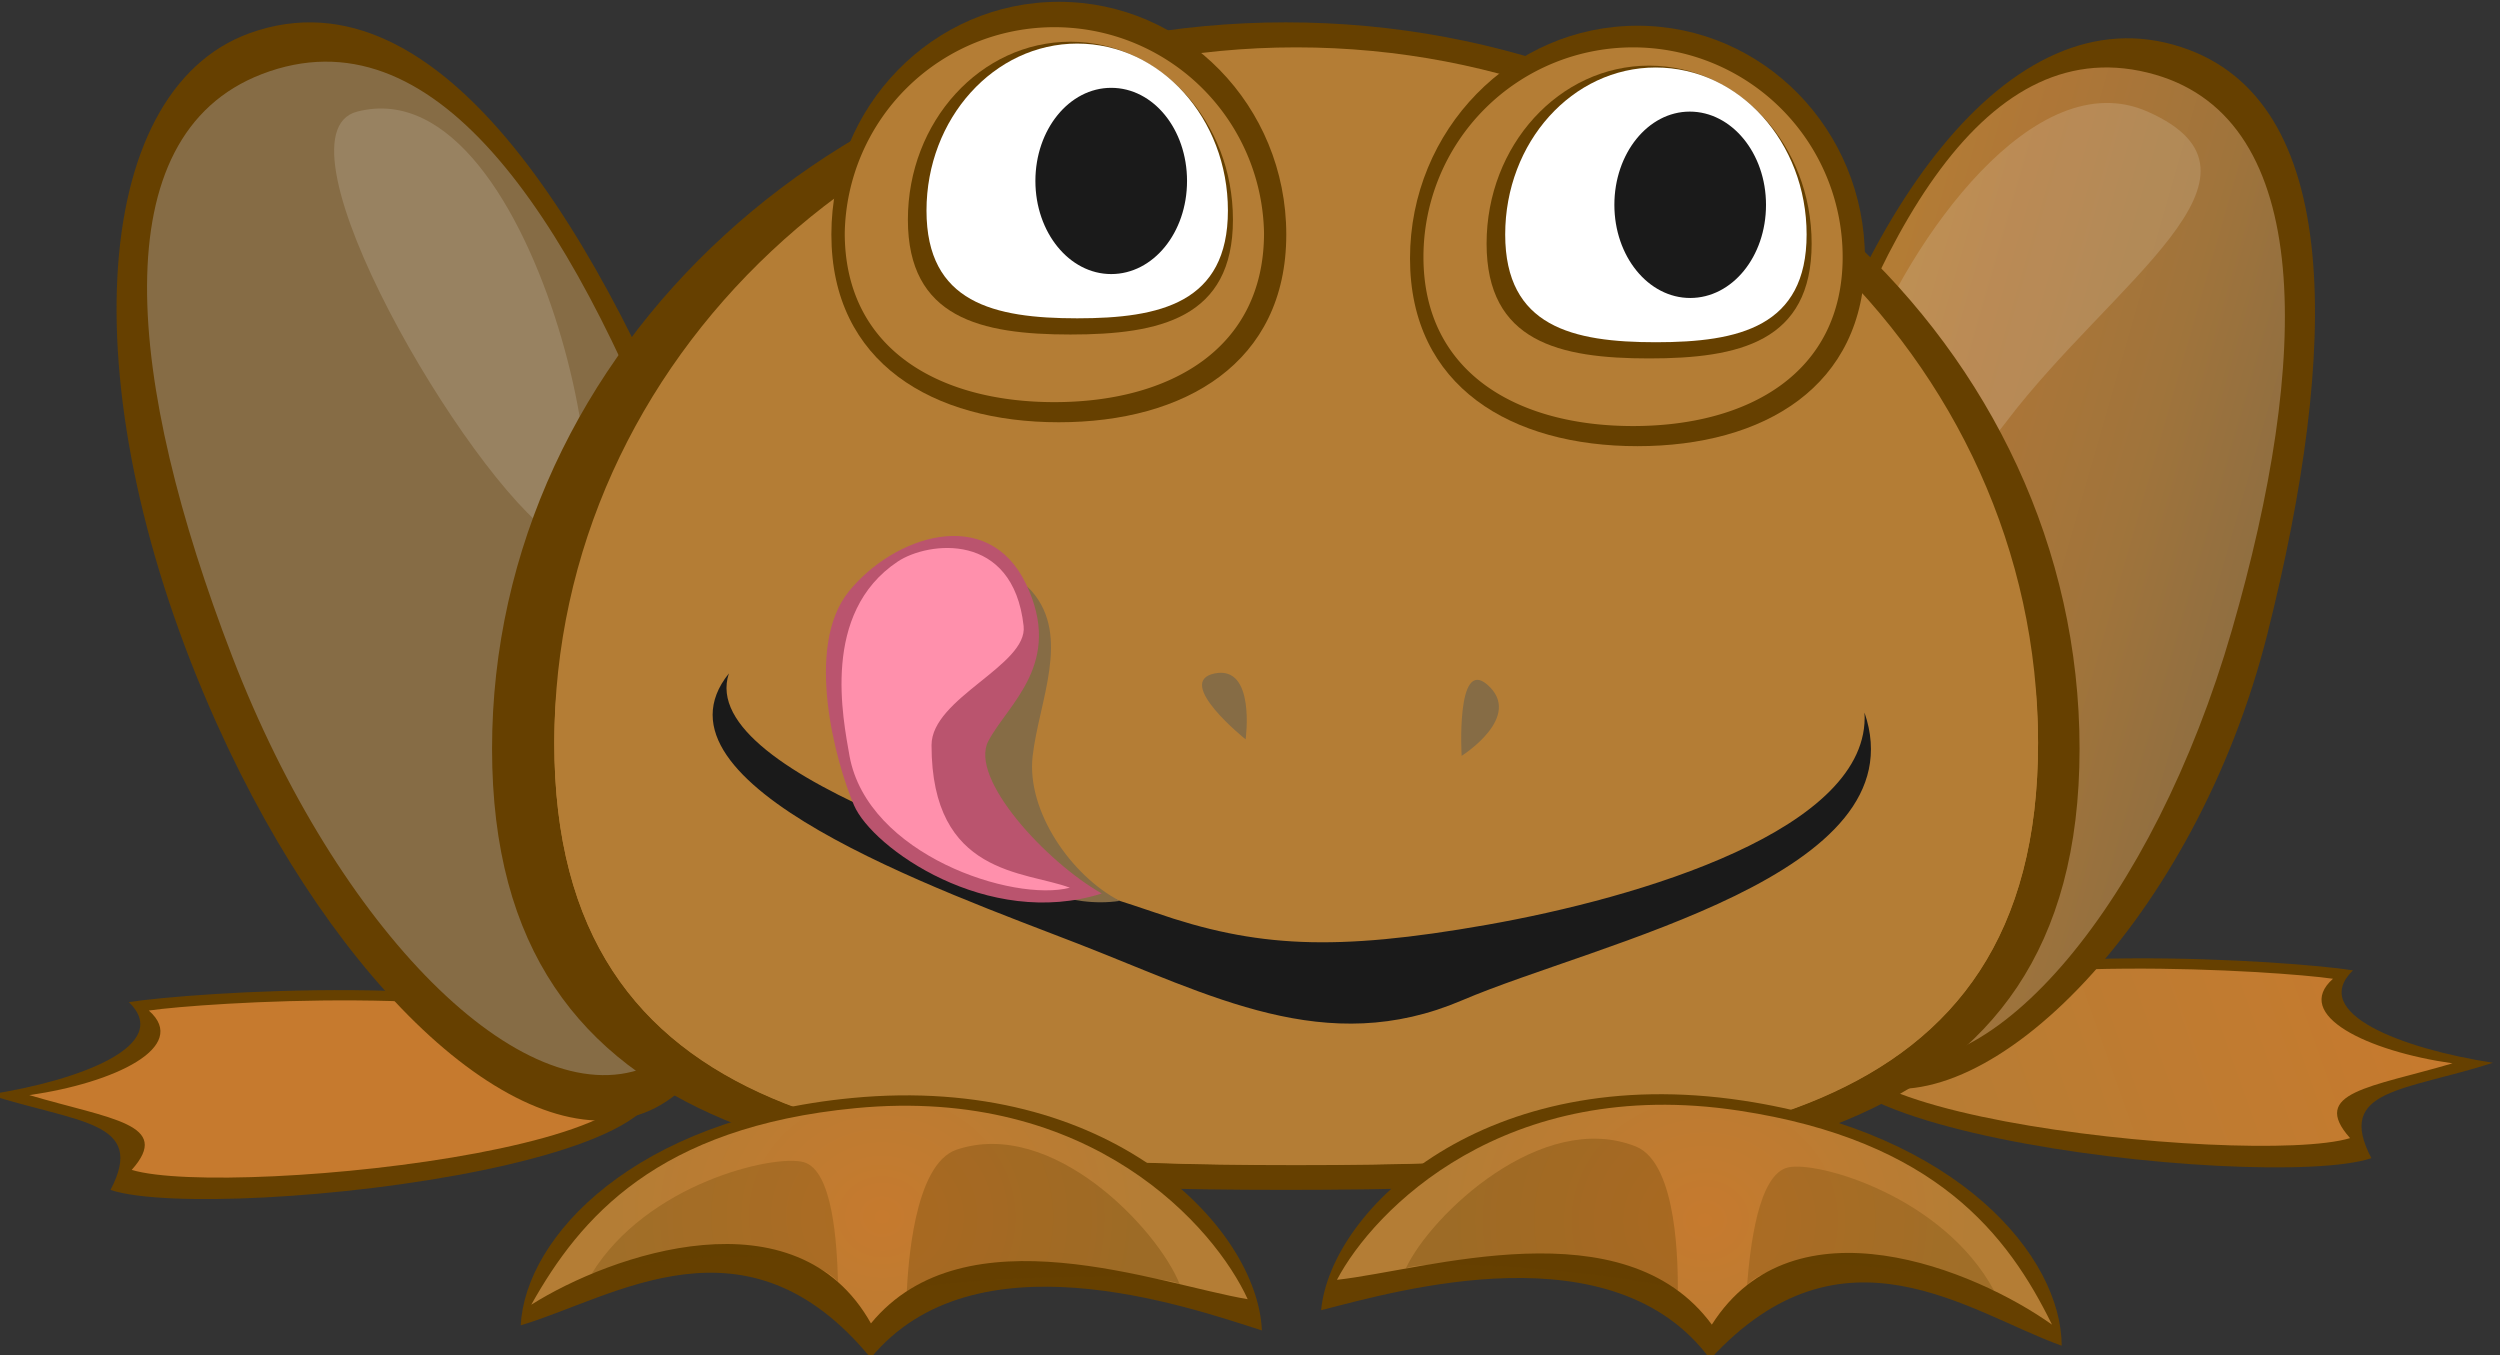 <?xml version="1.0" encoding="UTF-8" standalone="no"?>
<!-- Created with Inkscape (http://www.inkscape.org/) -->

<svg
   xmlns:dc="http://purl.org/dc/elements/1.1/"
   xmlns:cc="http://creativecommons.org/ns#"
   xmlns:rdf="http://www.w3.org/1999/02/22-rdf-syntax-ns#"
   xmlns:svg="http://www.w3.org/2000/svg"
   xmlns="http://www.w3.org/2000/svg"
   xmlns:xlink="http://www.w3.org/1999/xlink"
   xmlns:sodipodi="http://sodipodi.sourceforge.net/DTD/sodipodi-0.dtd"
   xmlns:inkscape="http://www.inkscape.org/namespaces/inkscape"
   width="96.118mm"
   height="52.104mm"
   viewBox="0 0 96.118 52.104"
   version="1.1"
   id="svg2171"
   inkscape:version="0.92.2 (5c3e80d, 2017-08-06)"
   sodipodi:docname="FrogLilypad.svg">
  <rect x="0" y="0" width="96.118" height="52.104" fill="#333333" stroke="none"/>
  <defs
     id="defs2165">
    <linearGradient
       id="linear-gradient"
       x1="16069.64"
       y1="35.28"
       x2="16050.24"
       y2="42.17"
       gradientTransform="matrix(-1,0,0,1,16073.95,0)"
       gradientUnits="userSpaceOnUse">
      <stop
         offset="0"
         stop-color="#C67A2E"
         id="stop4" />
      <stop
         offset="1"
         stop-color="#B47D35"
         id="stop6" />
    </linearGradient>
    <linearGradient
       id="linear-gradient-2"
       x1="-1017.76"
       y1="34.19"
       x2="-1037.15"
       y2="41.08"
       gradientTransform="translate(1101.18)"
       xlink:href="#linear-gradient" />
    <linearGradient
       id="linear-gradient-3"
       x1="-1890.44"
       y1="3162.06"
       x2="-1870.51"
       y2="3162.06"
       gradientTransform="matrix(0.96,0.28,-0.31,1.08,2865.52,-2871.3)"
       gradientUnits="userSpaceOnUse">
      <stop
         offset="0.02"
         stop-color="#B47D35"
         id="stop10" />
      <stop
         offset="0.23"
         stop-color="#AE7637"
         id="stop12" />
      <stop
         offset="0.55"
         stop-color="#A0743B"
         id="stop14" />
      <stop
         offset="0.92"
         stop-color="#876B44"
         id="stop16" />
      <stop
         offset="0.98"
         stop-color="#866C45"
         id="stop18" />
    </linearGradient>
    <linearGradient
       id="linear-gradient-4"
       x1="16049.77"
       y1="17.24"
       x2="16068.82"
       y2="25.73"
       gradientTransform="matrix(-1,0,0,1,16073.95,0)"
       gradientUnits="userSpaceOnUse">
      <stop
         offset="0.14"
         stop-color="#B47D35"
         id="stop21" />
      <stop
         offset="0.98"
         stop-color="#866C45"
         id="stop23" />
    </linearGradient>
    <radialGradient
       id="New_Gradient_Swatch_3"
       data-name="New Gradient Swatch 3"
       cx="16029.25"
       cy="14.25"
       r="22.49"
       gradientTransform="matrix(-1,0,0,1,16073.95,0)"
       xlink:href="#linear-gradient" />
    <linearGradient
       id="New_Gradient_Swatch_1"
       data-name="New Gradient Swatch 1"
       x1="16028.22"
       y1="23.93"
       x2="16027.84"
       y2="54.27"
       gradientTransform="matrix(-1,0,0,1,16073.95,0)"
       gradientUnits="userSpaceOnUse">
      <stop
         offset="0.02"
         stop-color="#B47D35"
         id="stop27" />
      <stop
         offset="0.98"
         stop-color="#866C45"
         id="stop29" />
    </linearGradient>
    <linearGradient
       id="New_Gradient_Swatch_1-2"
       x1="16019.13"
       y1="1.46"
       x2="16015.15"
       y2="14.69"
       xlink:href="#New_Gradient_Swatch_1" />
    <linearGradient
       id="New_Gradient_Swatch_1-3"
       x1="16038.95"
       y1="0.64"
       x2="16034.96"
       y2="13.87"
       xlink:href="#New_Gradient_Swatch_1" />
    <radialGradient
       id="New_Gradient_Swatch_3-2"
       data-name="New Gradient Swatch 3"
       cx="16731.211"
       cy="-1489.54"
       r="9.92"
       gradientTransform="matrix(-0.92,0,0,0.84,15485.58,1288.54)"
       xlink:href="#linear-gradient" />
    <radialGradient
       id="New_Gradient_Swatch_3-3"
       data-name="New Gradient Swatch 3"
       cx="-2033.67"
       cy="-921.65"
       r="9.92"
       gradientTransform="matrix(0.92,0.05,-0.05,0.84,1861.98,914.99)"
       xlink:href="#linear-gradient" />
    <radialGradient
       id="radialGradient2117"
       data-name="New Gradient Swatch 3"
       cx="16029.25"
       cy="14.25"
       r="22.49"
       gradientTransform="matrix(-1,0,0,1,16073.95,0)"
       xlink:href="#linear-gradient" />
    <radialGradient
       id="radialGradient2147"
       data-name="New Gradient Swatch 3"
       cx="16731.211"
       cy="-1489.54"
       r="9.92"
       gradientTransform="matrix(-0.92,0,0,0.84,15485.58,1288.54)"
       xlink:href="#linear-gradient" />
    <radialGradient
       id="radialGradient2155"
       data-name="New Gradient Swatch 3"
       cx="-2033.67"
       cy="-921.65"
       r="9.92"
       gradientTransform="matrix(0.92,0.05,-0.05,0.84,1861.98,914.99)"
       xlink:href="#linear-gradient" />
    <radialGradient
       id="New_Gradient_Swatch_3-8"
       data-name="New Gradient Swatch 3"
       cx="16029.25"
       cy="14.25"
       r="22.49"
       gradientTransform="matrix(-1,0,0,1,16073.95,0)"
       xlink:href="#linear-gradient" />
    <radialGradient
       id="New_Gradient_Swatch_3-2-7"
       data-name="New Gradient Swatch 3"
       cx="16731.211"
       cy="-1489.54"
       r="9.92"
       gradientTransform="matrix(-0.92,0,0,0.84,15485.58,1288.54)"
       xlink:href="#linear-gradient" />
    <radialGradient
       id="New_Gradient_Swatch_3-3-2"
       data-name="New Gradient Swatch 3"
       cx="-2033.67"
       cy="-921.65"
       r="9.92"
       gradientTransform="matrix(0.92,0.05,-0.05,0.84,1861.98,914.99)"
       xlink:href="#linear-gradient" />
    <radialGradient
       id="radialGradient2117-3"
       data-name="New Gradient Swatch 3"
       cx="16029.25"
       cy="14.25"
       r="22.49"
       gradientTransform="matrix(-1,0,0,1,16073.95,0)"
       xlink:href="#linear-gradient" />
    <radialGradient
       id="radialGradient2147-2"
       data-name="New Gradient Swatch 3"
       cx="16731.211"
       cy="-1489.54"
       r="9.92"
       gradientTransform="matrix(-0.92,0,0,0.84,15485.58,1288.54)"
       xlink:href="#linear-gradient" />
    <radialGradient
       id="radialGradient2155-1"
       data-name="New Gradient Swatch 3"
       cx="-2033.67"
       cy="-921.65"
       r="9.92"
       gradientTransform="matrix(0.92,0.05,-0.05,0.84,1861.98,914.99)"
       xlink:href="#linear-gradient" />
    <radialGradient
       id="New_Gradient_Swatch_3-0"
       data-name="New Gradient Swatch 3"
       cx="16029.25"
       cy="14.25"
       r="22.49"
       gradientTransform="matrix(-1,0,0,1,16073.95,0)"
       xlink:href="#linear-gradient" />
    <radialGradient
       id="New_Gradient_Swatch_3-2-74"
       data-name="New Gradient Swatch 3"
       cx="16731.211"
       cy="-1489.54"
       r="9.92"
       gradientTransform="matrix(-0.92,0,0,0.84,15485.58,1288.54)"
       xlink:href="#linear-gradient" />
    <radialGradient
       id="New_Gradient_Swatch_3-3-3"
       data-name="New Gradient Swatch 3"
       cx="-2033.67"
       cy="-921.65"
       r="9.92"
       gradientTransform="matrix(0.92,0.05,-0.05,0.84,1861.98,914.99)"
       xlink:href="#linear-gradient" />
    <radialGradient
       id="radialGradient3303"
       data-name="New Gradient Swatch 3"
       cx="16029.25"
       cy="14.25"
       r="22.49"
       gradientTransform="matrix(-1,0,0,1,16073.95,0)"
       xlink:href="#linear-gradient" />
    <radialGradient
       id="radialGradient3333"
       data-name="New Gradient Swatch 3"
       cx="16731.211"
       cy="-1489.54"
       r="9.92"
       gradientTransform="matrix(-0.92,0,0,0.84,15485.58,1288.54)"
       xlink:href="#linear-gradient" />
    <radialGradient
       id="radialGradient3341"
       data-name="New Gradient Swatch 3"
       cx="-2033.67"
       cy="-921.65"
       r="9.92"
       gradientTransform="matrix(0.92,0.05,-0.05,0.84,1861.98,914.99)"
       xlink:href="#linear-gradient" />
    <linearGradient
       id="linear-gradient-5"
       x1="1006.75"
       y1="275.29"
       x2="924.57"
       y2="304.5"
       xlink:href="#linear-gradient" />
    <linearGradient
       id="linear-gradient-6"
       x1="1433.42"
       y1="270.68"
       x2="1351.24"
       y2="299.89"
       gradientTransform="matrix(-1,0,0,1,2105.04,0)"
       xlink:href="#linear-gradient" />
    <linearGradient
       id="linear-gradient-7"
       x1="2193.66"
       y1="99.43"
       x2="2278.08"
       y2="99.43"
       gradientTransform="matrix(-0.96,0.28,0.31,1.08,2835.34,-513.24)"
       xlink:href="#linear-gradient-3" />
    <linearGradient
       id="linear-gradient-8"
       x1="922.57"
       y1="198.86"
       x2="1003.27"
       y2="234.84"
       xlink:href="#linear-gradient-4" />
    <radialGradient
       id="New_Gradient_Swatch_3-4"
       data-name="New Gradient Swatch 3"
       cx="835.67"
       cy="186.21"
       r="95.28"
       xlink:href="#linear-gradient" />
    <linearGradient
       id="New_Gradient_Swatch_1-4"
       x1="831.3"
       y1="227.22"
       x2="829.7"
       y2="355.76"
       xlink:href="#New_Gradient_Swatch_1" />
    <linearGradient
       id="New_Gradient_Swatch_1-5"
       x1="792.79"
       y1="132"
       x2="775.9"
       y2="188.07"
       xlink:href="#New_Gradient_Swatch_1" />
    <linearGradient
       id="New_Gradient_Swatch_1-6"
       x1="876.75"
       y1="128.53"
       x2="859.86"
       y2="184.6"
       xlink:href="#New_Gradient_Swatch_1" />
    <radialGradient
       id="New_Gradient_Swatch_3-5"
       data-name="New Gradient Swatch 3"
       cx="744.95"
       cy="229.87"
       r="42"
       gradientTransform="matrix(0.92,0,0,0.84,86.53,113.75)"
       xlink:href="#linear-gradient" />
    <radialGradient
       id="New_Gradient_Swatch_3-6"
       data-name="New Gradient Swatch 3"
       cx="1417"
       cy="213.94"
       r="42.01"
       gradientTransform="matrix(-0.92,0.05,0.05,0.84,2184.16,55.78)"
       xlink:href="#linear-gradient" />
    <linearGradient
       id="New_Gradient_Swatch_1-7"
       x1="1317.52"
       y1="329.22"
       x2="1305.22"
       y2="375.02"
       xlink:href="#New_Gradient_Swatch_1" />
    <linearGradient
       id="New_Gradient_Swatch_1-8"
       x1="1243.7"
       y1="331.91"
       x2="1274.73"
       y2="382.84"
       xlink:href="#New_Gradient_Swatch_1" />
    <linearGradient
       id="New_Gradient_Swatch_1-9"
       x1="1325.66"
       y1="392.81"
       x2="1287.33"
       y2="396.81"
       xlink:href="#New_Gradient_Swatch_1" />
    <linearGradient
       id="New_Gradient_Swatch_1-10"
       x1="1166.91"
       y1="212.17"
       x2="1186.6"
       y2="212.17"
       gradientTransform="matrix(0.84,0.09,-0.1,0.91,341.99,75.88)"
       xlink:href="#New_Gradient_Swatch_1" />
    <linearGradient
       id="New_Gradient_Swatch_1-11"
       x1="1968.12"
       y1="439.14"
       x2="1987.82"
       y2="439.14"
       gradientTransform="matrix(-0.84,0.09,0.1,0.91,2873.32,-199.92)"
       xlink:href="#New_Gradient_Swatch_1" />
    <radialGradient
       id="New_Gradient_Swatch_3-7"
       data-name="New Gradient Swatch 3"
       cx="1282.22"
       cy="358.49"
       r="38.86"
       xlink:href="#linear-gradient" />
    <radialGradient
       id="radial-gradient-9"
       cx="1271.66"
       cy="334.59"
       r="8.84"
       xlink:href="#New_Gradient_Swatch_1" />
    <radialGradient
       id="radial-gradient-10"
       cx="1294.72"
       cy="334.59"
       r="8.84"
       xlink:href="#New_Gradient_Swatch_1" />
    <linearGradient
       id="linear-gradient-9"
       x1="1300.53"
       y1="372.56"
       x2="1323.65"
       y2="382.87"
       xlink:href="#linear-gradient-4" />
    <linearGradient
       id="New_Gradient_Swatch_1-12"
       x1="1242.61"
       y1="392.8"
       x2="1264.61"
       y2="404.13"
       xlink:href="#New_Gradient_Swatch_1" />
    <linearGradient
       id="linear-gradient-10"
       x1="1728.66"
       y1="392.04"
       x2="1753.8"
       y2="392.04"
       gradientTransform="matrix(-0.93,0.36,0.4,1.05,2718.24,-659.31)"
       xlink:href="#linear-gradient-3" />
    <linearGradient
       id="New_Gradient_Swatch_1-13"
       x1="1317.52"
       y1="327.43"
       x2="1305.22"
       y2="373.23"
       xlink:href="#New_Gradient_Swatch_1" />
    <linearGradient
       id="New_Gradient_Swatch_1-14"
       x1="1243.7"
       y1="330.12"
       x2="1274.73"
       y2="381.05"
       xlink:href="#New_Gradient_Swatch_1" />
    <linearGradient
       id="New_Gradient_Swatch_1-15"
       x1="949.9"
       y1="311.22"
       x2="911.56"
       y2="315.22"
       gradientTransform="rotate(34.23,988.477,971.656)"
       xlink:href="#New_Gradient_Swatch_1" />
    <linearGradient
       id="New_Gradient_Swatch_1-16"
       x1="1165.92"
       y1="203.66"
       x2="1185.61"
       y2="203.66"
       gradientTransform="matrix(0.84,0.09,-0.1,0.91,341.99,75.88)"
       xlink:href="#New_Gradient_Swatch_1" />
    <radialGradient
       id="New_Gradient_Swatch_3-8-0"
       data-name="New Gradient Swatch 3"
       cx="1282.22"
       cy="350.62"
       r="38.86"
       xlink:href="#linear-gradient" />
    <radialGradient
       id="radial-gradient-11"
       cx="1271.66"
       cy="326.72"
       r="8.84"
       xlink:href="#New_Gradient_Swatch_1" />
    <radialGradient
       id="radial-gradient-12"
       cx="1294.72"
       cy="326.72"
       r="8.84"
       xlink:href="#New_Gradient_Swatch_1" />
    <linearGradient
       id="linear-gradient-11"
       x1="2260.06"
       y1="1415.97"
       x2="2286.09"
       y2="1415.97"
       gradientTransform="matrix(0.73,0.27,0.36,-0.96,-864.37,1133.85)"
       xlink:href="#linear-gradient-3" />
    <linearGradient
       id="linear-gradient-12"
       x1="1215.72"
       y1="125.33"
       x2="1238.84"
       y2="135.64"
       gradientTransform="matrix(0.92,0.31,-0.13,0.8,197.07,-112.04)"
       xlink:href="#linear-gradient-4" />
    <linearGradient
       id="New_Gradient_Swatch_1-17"
       x1="1463.04"
       y1="606.14"
       x2="1484.58"
       y2="617.23"
       gradientTransform="matrix(0.89,-0.46,0.46,0.89,-335.29,539.84)"
       xlink:href="#New_Gradient_Swatch_1" />
    <linearGradient
       id="linear-gradient-13"
       x1="1600.63"
       y1="343.85"
       x2="1626.67"
       y2="343.85"
       gradientTransform="matrix(-0.73,0.26,0.34,0.98,2319.33,-375.42)"
       xlink:href="#linear-gradient-3" />
    <linearGradient
       id="linear-gradient-14"
       x1="1648.2"
       y1="416.56"
       x2="1673.34"
       y2="416.56"
       gradientTransform="matrix(-0.84,0.54,0.5,0.76,2444.39,-833.36)"
       xlink:href="#linear-gradient-3" />
    <linearGradient
       id="New_Gradient_Swatch_1-18"
       x1="1514.32"
       y1="475.25"
       x2="1502.01"
       y2="521.05"
       gradientTransform="matrix(0.92,-0.38,0.38,0.92,-266.68,448.77)"
       xlink:href="#New_Gradient_Swatch_1" />
    <linearGradient
       id="New_Gradient_Swatch_1-19"
       x1="951.46"
       y1="227.82"
       x2="982.49"
       y2="278.74"
       gradientTransform="matrix(0.89,0.45,-0.45,0.89,501.67,-322.81)"
       xlink:href="#New_Gradient_Swatch_1" />
    <linearGradient
       id="New_Gradient_Swatch_1-20"
       x1="549.37"
       y1="506.82"
       x2="511.04"
       y2="510.82"
       gradientTransform="matrix(0.26,0.97,-0.97,0.26,1665.01,-245.47)"
       xlink:href="#New_Gradient_Swatch_1" />
    <linearGradient
       id="linear-gradient-15"
       x1="1782.09"
       y1="99.11"
       x2="1801.92"
       y2="99.11"
       gradientTransform="matrix(-0.78,0.02,0.02,0.91,2641.23,218.8)"
       xlink:href="#linear-gradient-3" />
    <linearGradient
       id="linear-gradient-16"
       x1="1696.46"
       y1="100.6"
       x2="1716.29"
       y2="100.6"
       gradientTransform="matrix(-0.78,0.02,0.02,0.91,2641.23,218.8)"
       xlink:href="#linear-gradient-3" />
    <linearGradient
       id="New_Gradient_Swatch_1-21"
       x1="1548.2"
       y1="1070.42"
       x2="1569.74"
       y2="1081.52"
       gradientTransform="rotate(-69.44,924.84,958.317)"
       xlink:href="#New_Gradient_Swatch_1" />
    <radialGradient
       id="New_Gradient_Swatch_3-9"
       data-name="New Gradient Swatch 3"
       cx="1282.22"
       cy="340.41"
       r="38.86"
       xlink:href="#linear-gradient" />
    <radialGradient
       id="radial-gradient-13"
       cx="1271.66"
       cy="316.51"
       r="8.84"
       xlink:href="#New_Gradient_Swatch_1" />
    <radialGradient
       id="radial-gradient-14"
       cx="1294.72"
       cy="316.51"
       r="8.84"
       xlink:href="#New_Gradient_Swatch_1" />
    <linearGradient
       id="linear-gradient-17"
       x1="2402.27"
       y1="1389.19"
       x2="2428.31"
       y2="1389.19"
       gradientTransform="matrix(0.71,0.14,0.21,-1.01,-699.61,1445.43)"
       xlink:href="#linear-gradient-3" />
    <linearGradient
       id="linear-gradient-18"
       x1="772.59"
       y1="43.91"
       x2="795.71"
       y2="54.21"
       gradientTransform="matrix(0.48,0.69,-0.48,0.49,953.74,-187.42)"
       xlink:href="#linear-gradient-4" />
    <linearGradient
       id="linear-gradient-19"
       x1="1645.6"
       y1="289.52"
       x2="1671.64"
       y2="289.52"
       gradientTransform="matrix(-0.72,0.16,0.21,1.01,2391.1,-168.57)"
       xlink:href="#linear-gradient-3" />
    <linearGradient
       id="linear-gradient-20"
       x1="1502.2"
       y1="773.61"
       x2="1527.35"
       y2="773.61"
       gradientTransform="matrix(-0.42,0.8,0.65,0.33,1397.17,-1083.37)"
       xlink:href="#linear-gradient-3" />
    <linearGradient
       id="New_Gradient_Swatch_1-22"
       x1="1450.59"
       y1="375.54"
       x2="1438.28"
       y2="421.34"
       gradientTransform="matrix(0.98,-0.22,0.22,0.98,-180.61,242.54)"
       xlink:href="#New_Gradient_Swatch_1" />
    <linearGradient
       id="New_Gradient_Swatch_1-23"
       x1="941.94"
       y1="209.02"
       x2="972.97"
       y2="259.94"
       gradientTransform="matrix(0.89,0.45,-0.45,0.89,501.67,-322.81)"
       xlink:href="#New_Gradient_Swatch_1" />
    <linearGradient
       id="New_Gradient_Swatch_1-24"
       x1="470.23"
       y1="619.63"
       x2="434.45"
       y2="623.36"
       gradientTransform="rotate(87.4,991.484,964.276)"
       xlink:href="#New_Gradient_Swatch_1" />
    <linearGradient
       id="linear-gradient-21"
       x1="1781.59"
       y1="75.86"
       x2="1801.42"
       y2="75.86"
       gradientTransform="matrix(-0.78,0.02,0.02,0.91,2641.23,218.8)"
       xlink:href="#linear-gradient-3" />
    <linearGradient
       id="linear-gradient-22"
       x1="1695.97"
       y1="77.35"
       x2="1715.8"
       y2="77.35"
       gradientTransform="matrix(-0.78,0.02,0.02,0.91,2641.23,218.8)"
       xlink:href="#linear-gradient-3" />
    <linearGradient
       id="New_Gradient_Swatch_1-25"
       x1="1464"
       y1="1283.07"
       x2="1485.54"
       y2="1294.17"
       gradientTransform="rotate(-89.64,926.804,959.07)"
       xlink:href="#New_Gradient_Swatch_1" />
    <radialGradient
       id="New_Gradient_Swatch_3-10"
       data-name="New Gradient Swatch 3"
       cx="1282.22"
       cy="335.03"
       r="38.86"
       xlink:href="#linear-gradient" />
    <radialGradient
       id="radial-gradient-15"
       cx="1271.66"
       cy="311.12"
       r="8.84"
       xlink:href="#New_Gradient_Swatch_1" />
    <radialGradient
       id="radial-gradient-16"
       cx="1294.72"
       cy="311.12"
       r="8.84"
       xlink:href="#New_Gradient_Swatch_1" />
    <linearGradient
       id="linear-gradient-23"
       x1="2402.72"
       y1="1398.77"
       x2="2428.76"
       y2="1398.77"
       gradientTransform="matrix(0.71,0.14,0.21,-0.98,-692.87,1419.08)"
       xlink:href="#linear-gradient-3" />
    <linearGradient
       id="linear-gradient-24"
       x1="203.39"
       y1="936.72"
       x2="226.51"
       y2="947.02"
       gradientTransform="matrix(-0.46,0.71,-0.66,-0.31,2022.5,517.96)"
       xlink:href="#linear-gradient-4" />
    <linearGradient
       id="linear-gradient-25"
       x1="1645.87"
       y1="251.19"
       x2="1671.91"
       y2="251.19"
       gradientTransform="matrix(-0.72,0.15,0.19,0.92,2405.34,-89.67)"
       xlink:href="#linear-gradient-3" />
    <linearGradient
       id="linear-gradient-26"
       x1="2167.9"
       y1="1483.86"
       x2="2193.04"
       y2="1483.86"
       gradientTransform="matrix(0.75,0.51,0.46,-0.7,-1055.5,303.59)"
       xlink:href="#linear-gradient-3" />
    <linearGradient
       id="New_Gradient_Swatch_1-26"
       x1="1451.76"
       y1="370.4"
       x2="1439.46"
       y2="416.19"
       gradientTransform="matrix(0.98,-0.22,0.22,0.98,-180.61,242.54)"
       xlink:href="#New_Gradient_Swatch_1" />
    <linearGradient
       id="New_Gradient_Swatch_1-27"
       x1="939.55"
       y1="204.31"
       x2="970.58"
       y2="255.23"
       gradientTransform="matrix(0.89,0.45,-0.45,0.89,501.67,-322.81)"
       xlink:href="#New_Gradient_Swatch_1" />
    <linearGradient
       id="New_Gradient_Swatch_1-28"
       x1="475.5"
       y1="619.87"
       x2="439.72"
       y2="623.6"
       gradientTransform="rotate(87.4,991.484,964.276)"
       xlink:href="#New_Gradient_Swatch_1" />
    <linearGradient
       id="linear-gradient-27"
       x1="1788.59"
       y1="246.91"
       x2="1808.42"
       y2="246.91"
       gradientTransform="matrix(-0.78,0.03,0.01,1.3,2645.14,-52.07)"
       xlink:href="#linear-gradient-3" />
    <linearGradient
       id="linear-gradient-28"
       x1="1702.96"
       y1="248.41"
       x2="1722.79"
       y2="248.41"
       gradientTransform="matrix(-0.78,0.03,0.01,1.3,2645.14,-52.07)"
       xlink:href="#linear-gradient-3" />
    <linearGradient
       id="New_Gradient_Swatch_1-29"
       x1="1458.72"
       y1="1283.11"
       x2="1480.26"
       y2="1294.2"
       gradientTransform="rotate(-89.64,926.804,959.07)"
       xlink:href="#New_Gradient_Swatch_1" />
    <radialGradient
       id="New_Gradient_Swatch_3-11"
       data-name="New Gradient Swatch 3"
       cx="1282.22"
       cy="340.31"
       r="38.86"
       xlink:href="#linear-gradient" />
    <radialGradient
       id="radial-gradient-17"
       cx="1271.66"
       cy="316.4"
       r="8.84"
       xlink:href="#New_Gradient_Swatch_1" />
    <radialGradient
       id="radial-gradient-18"
       cx="1294.72"
       cy="316.4"
       r="8.84"
       xlink:href="#New_Gradient_Swatch_1" />
    <linearGradient
       id="linear-gradient-29"
       x1="2404.23"
       y1="1393.57"
       x2="2430.26"
       y2="1393.57"
       gradientTransform="matrix(0.71,0.14,0.21,-0.98,-692.87,1419.08)"
       xlink:href="#linear-gradient-3" />
    <linearGradient
       id="linear-gradient-30"
       x1="209.09"
       y1="932.71"
       x2="232.21"
       y2="943.02"
       gradientTransform="matrix(-0.46,0.71,-0.66,-0.31,2022.5,517.96)"
       xlink:href="#linear-gradient-4" />
    <linearGradient
       id="linear-gradient-31"
       x1="1647.31"
       y1="256.71"
       x2="1673.35"
       y2="256.71"
       gradientTransform="matrix(-0.72,0.15,0.19,0.92,2405.34,-89.67)"
       xlink:href="#linear-gradient-3" />
    <linearGradient
       id="linear-gradient-32"
       x1="2171.1"
       y1="1478.62"
       x2="2196.24"
       y2="1478.62"
       gradientTransform="matrix(0.75,0.51,0.46,-0.7,-1055.5,303.59)"
       xlink:href="#linear-gradient-3" />
    <linearGradient
       id="New_Gradient_Swatch_1-30"
       x1="1450.18"
       y1="377.33"
       x2="1437.88"
       y2="423.12"
       gradientTransform="matrix(0.98,-0.22,0.22,0.98,-180.61,242.54)"
       xlink:href="#New_Gradient_Swatch_1" />
    <linearGradient
       id="New_Gradient_Swatch_1-31"
       x1="942.76"
       y1="210.65"
       x2="973.8"
       y2="261.58"
       gradientTransform="matrix(0.89,0.45,-0.45,0.89,501.67,-322.81)"
       xlink:href="#New_Gradient_Swatch_1" />
    <linearGradient
       id="New_Gradient_Swatch_1-32"
       x1="635.11"
       y1="457.42"
       x2="599.33"
       y2="461.15"
       gradientTransform="rotate(65.18,1006.119,976.343)"
       xlink:href="#New_Gradient_Swatch_1" />
    <linearGradient
       id="linear-gradient-33"
       x1="1788.67"
       y1="252.38"
       x2="1808.5"
       y2="252.38"
       gradientTransform="matrix(-0.78,0.03,0.01,1.3,2645.14,-52.07)"
       xlink:href="#linear-gradient-3" />
    <linearGradient
       id="linear-gradient-34"
       x1="1703.04"
       y1="253.88"
       x2="1722.87"
       y2="253.88"
       gradientTransform="matrix(-0.78,0.03,0.01,1.3,2645.14,-52.07)"
       xlink:href="#linear-gradient-3" />
    <linearGradient
       id="New_Gradient_Swatch_1-33"
       x1="1558.19"
       y1="959.94"
       x2="1579.73"
       y2="971.04"
       gradientTransform="matrix(0.54,-0.84,0.84,0.54,-403.22,1212.13)"
       xlink:href="#New_Gradient_Swatch_1" />
    <radialGradient
       id="New_Gradient_Swatch_3-12"
       data-name="New Gradient Swatch 3"
       cx="1282.22"
       cy="347.42"
       r="38.86"
       xlink:href="#linear-gradient" />
    <radialGradient
       id="radial-gradient-19"
       cx="1271.66"
       cy="323.51"
       r="8.84"
       xlink:href="#New_Gradient_Swatch_1" />
    <radialGradient
       id="radial-gradient-20"
       cx="1294.72"
       cy="323.51"
       r="8.84"
       xlink:href="#New_Gradient_Swatch_1" />
    <linearGradient
       id="linear-gradient-35"
       x1="2405.49"
       y1="1420.6"
       x2="2431.53"
       y2="1420.6"
       gradientTransform="matrix(0.71,0.14,0.2,-0.94,-685.08,1386.78)"
       xlink:href="#linear-gradient-3" />
    <linearGradient
       id="linear-gradient-36"
       x1="734.19"
       y1="153.97"
       x2="757.31"
       y2="164.28"
       gradientTransform="matrix(0.47,0.7,-0.54,0.49,1037.21,-213.54)"
       xlink:href="#linear-gradient-4" />
    <linearGradient
       id="linear-gradient-37"
       x1="1647.53"
       y1="229.81"
       x2="1673.57"
       y2="229.81"
       gradientTransform="matrix(-0.72,0.15,0.18,0.88,2409.94,-61.35)"
       xlink:href="#linear-gradient-3" />
    <linearGradient
       id="linear-gradient-38"
       x1="1563.97"
       y1="992.7"
       x2="1589.11"
       y2="992.7"
       gradientTransform="matrix(-0.2,0.88,0.81,0.18,772.99,-1180.84)"
       xlink:href="#linear-gradient-3" />
    <linearGradient
       id="New_Gradient_Swatch_1-34"
       x1="1446.25"
       y1="394.61"
       x2="1433.95"
       y2="440.4"
       gradientTransform="matrix(0.98,-0.22,0.22,0.98,-180.61,242.54)"
       xlink:href="#New_Gradient_Swatch_1" />
    <linearGradient
       id="New_Gradient_Swatch_1-35"
       x1="950.77"
       y1="226.46"
       x2="981.8"
       y2="277.38"
       gradientTransform="matrix(0.89,0.45,-0.45,0.89,501.67,-322.81)"
       xlink:href="#New_Gradient_Swatch_1" />
    <linearGradient
       id="New_Gradient_Swatch_1-36"
       x1="925.56"
       y1="366.06"
       x2="889.77"
       y2="369.8"
       gradientTransform="matrix(0.83,0.56,-0.56,0.83,767.76,-420.45)"
       xlink:href="#New_Gradient_Swatch_1" />
    <linearGradient
       id="linear-gradient-39"
       x1="1897.8"
       y1="140.76"
       x2="1917.63"
       y2="140.76"
       gradientTransform="matrix(-0.86,-0.09,-0.12,1.06,2901.36,360.7)"
       xlink:href="#linear-gradient-3" />
    <linearGradient
       id="linear-gradient-40"
       x1="1750.41"
       y1="170.6"
       x2="1770.24"
       y2="170.6"
       gradientTransform="matrix(-0.89,0.02,0.02,1.04,2878.19,128.47)"
       xlink:href="#linear-gradient-3" />
    <linearGradient
       id="New_Gradient_Swatch_1-37"
       x1="1511.56"
       y1="691.66"
       x2="1533.1"
       y2="702.76"
       gradientTransform="matrix(0.85,-0.52,0.52,0.85,-407.88,593.26)"
       xlink:href="#New_Gradient_Swatch_1" />
    <radialGradient
       id="New_Gradient_Swatch_3-13"
       data-name="New Gradient Swatch 3"
       cx="1282.22"
       cy="350.67"
       r="38.86"
       xlink:href="#linear-gradient" />
    <radialGradient
       id="radial-gradient-21"
       cx="1271.66"
       cy="326.77"
       r="8.84"
       xlink:href="#New_Gradient_Swatch_1" />
    <radialGradient
       id="radial-gradient-22"
       cx="1294.72"
       cy="326.77"
       r="8.84"
       xlink:href="#New_Gradient_Swatch_1" />
    <linearGradient
       id="linear-gradient-41"
       x1="2404.04"
       y1="1486.76"
       x2="2430.08"
       y2="1486.76"
       gradientTransform="matrix(0.71,0.14,0.18,-0.86,-667.61,1312.91)"
       xlink:href="#linear-gradient-3" />
    <linearGradient
       id="linear-gradient-42"
       x1="1137.07"
       y1="102.97"
       x2="1160.2"
       y2="113.27"
       gradientTransform="matrix(0.78,0.33,-0.19,0.7,439.17,-76.76)"
       xlink:href="#linear-gradient-4" />
    <linearGradient
       id="linear-gradient-43"
       x1="1579.52"
       y1="260.14"
       x2="1605.56"
       y2="260.14"
       gradientTransform="matrix(-0.7,0.24,0.28,0.8,2292.8,-205.94)"
       xlink:href="#linear-gradient-3" />
    <linearGradient
       id="linear-gradient-44"
       x1="1553.45"
       y1="543.92"
       x2="1578.6"
       y2="543.92"
       gradientTransform="matrix(-0.69,0.59,0.55,0.63,2037.44,-876.97)"
       xlink:href="#linear-gradient-3" />
    <linearGradient
       id="New_Gradient_Swatch_1-38"
       x1="552.43"
       y1="306.35"
       x2="583.46"
       y2="357.27"
       gradientTransform="matrix(0.42,0.91,-0.91,0.42,1293.74,-324.58)"
       xlink:href="#New_Gradient_Swatch_1" />
    <linearGradient
       id="New_Gradient_Swatch_1-39"
       x1="725.92"
       y1="413.92"
       x2="690.13"
       y2="417.66"
       gradientTransform="rotate(55.49,1008.537,977.625)"
       xlink:href="#New_Gradient_Swatch_1" />
    <linearGradient
       id="linear-gradient-45"
       x1="1502.96"
       y1="466"
       x2="1522.79"
       y2="466"
       gradientTransform="matrix(-0.64,0.45,0.73,1.08,1869.42,-851.7)"
       xlink:href="#linear-gradient-3" />
    <linearGradient
       id="New_Gradient_Swatch_1-40"
       x1="1153.97"
       y1="403"
       x2="1175.51"
       y2="414.1"
       gradientTransform="matrix(0.99,0.17,-0.17,0.99,183.02,-180.49)"
       xlink:href="#New_Gradient_Swatch_1" />
    <linearGradient
       id="linear-gradient-46"
       x1="2856.02"
       y1="794.42"
       x2="2875.85"
       y2="794.42"
       gradientTransform="matrix(0.61,-0.49,-0.79,-1.03,210.18,2557.69)"
       xlink:href="#linear-gradient-3" />
    <linearGradient
       id="linear-gradient-47"
       x1="2083.22"
       y1="1429.5"
       x2="2109.25"
       y2="1429.5"
       gradientTransform="matrix(0.6,0.41,0.58,-0.81,-766.46,697.17)"
       xlink:href="#linear-gradient-3" />
    <linearGradient
       id="linear-gradient-48"
       x1="358.94"
       y1="467.89"
       x2="382.06"
       y2="478.2"
       gradientTransform="matrix(-0.02,0.84,-0.72,0.08,1649.43,32.91)"
       xlink:href="#linear-gradient-4" />
    <radialGradient
       id="New_Gradient_Swatch_3-14"
       data-name="New Gradient Swatch 3"
       cx="1283.36"
       cy="347.02"
       r="38.86"
       xlink:href="#linear-gradient" />
    <linearGradient
       id="New_Gradient_Swatch_1-41"
       x1="866.73"
       y1="1395.85"
       x2="854.42"
       y2="1441.65"
       gradientTransform="rotate(-164.28,1018.685,847.943)"
       xlink:href="#New_Gradient_Swatch_1" />
    <linearGradient
       id="linear-gradient-49"
       x1="2341.51"
       y1="77.17"
       x2="2367.54"
       y2="77.17"
       gradientTransform="matrix(-0.55,-0.49,-0.63,0.69,2615.95,1516.35)"
       xlink:href="#linear-gradient-3" />
    <linearGradient
       id="linear-gradient-50"
       x1="2768.44"
       y1="1150.18"
       x2="2793.58"
       y2="1150.18"
       gradientTransform="matrix(0.83,-0.37,-0.35,-0.75,-609.72,2294.88)"
       xlink:href="#linear-gradient-3" />
    <radialGradient
       id="New_Gradient_Swatch_3-7-5"
       data-name="New Gradient Swatch 3"
       cx="1282.22"
       cy="358.49"
       r="38.86"
       xlink:href="#linear-gradient" />
    <radialGradient
       id="radial-gradient-9-3"
       cx="1271.66"
       cy="334.59"
       r="8.84"
       xlink:href="#New_Gradient_Swatch_1" />
    <radialGradient
       id="radial-gradient-10-6"
       cx="1294.72"
       cy="334.59"
       r="8.84"
       xlink:href="#New_Gradient_Swatch_1" />
    <radialGradient
       id="New_Gradient_Swatch_3-8-2"
       data-name="New Gradient Swatch 3"
       cx="1282.22"
       cy="350.62"
       r="38.86"
       xlink:href="#linear-gradient" />
    <radialGradient
       id="radial-gradient-11-8"
       cx="1271.66"
       cy="326.72"
       r="8.84"
       xlink:href="#New_Gradient_Swatch_1" />
    <radialGradient
       id="radial-gradient-12-0"
       cx="1294.72"
       cy="326.72"
       r="8.84"
       xlink:href="#New_Gradient_Swatch_1" />
    <radialGradient
       id="New_Gradient_Swatch_3-9-0"
       data-name="New Gradient Swatch 3"
       cx="1282.22"
       cy="340.41"
       r="38.86"
       xlink:href="#linear-gradient" />
    <radialGradient
       id="radial-gradient-13-1"
       cx="1271.66"
       cy="316.51"
       r="8.84"
       xlink:href="#New_Gradient_Swatch_1" />
    <radialGradient
       id="radial-gradient-14-3"
       cx="1294.72"
       cy="316.51"
       r="8.84"
       xlink:href="#New_Gradient_Swatch_1" />
    <radialGradient
       id="New_Gradient_Swatch_3-10-2"
       data-name="New Gradient Swatch 3"
       cx="1282.22"
       cy="335.03"
       r="38.86"
       xlink:href="#linear-gradient" />
    <radialGradient
       id="radial-gradient-15-3"
       cx="1271.66"
       cy="311.12"
       r="8.84"
       xlink:href="#New_Gradient_Swatch_1" />
    <radialGradient
       id="radial-gradient-16-4"
       cx="1294.72"
       cy="311.12"
       r="8.84"
       xlink:href="#New_Gradient_Swatch_1" />
    <radialGradient
       id="New_Gradient_Swatch_3-11-9"
       data-name="New Gradient Swatch 3"
       cx="1282.22"
       cy="340.31"
       r="38.86"
       xlink:href="#linear-gradient" />
    <radialGradient
       id="radial-gradient-17-3"
       cx="1271.66"
       cy="316.4"
       r="8.84"
       xlink:href="#New_Gradient_Swatch_1" />
    <radialGradient
       id="radial-gradient-18-4"
       cx="1294.72"
       cy="316.4"
       r="8.84"
       xlink:href="#New_Gradient_Swatch_1" />
    <radialGradient
       id="New_Gradient_Swatch_3-12-6"
       data-name="New Gradient Swatch 3"
       cx="1282.22"
       cy="347.42"
       r="38.86"
       xlink:href="#linear-gradient" />
    <radialGradient
       id="radial-gradient-19-5"
       cx="1271.66"
       cy="323.51"
       r="8.84"
       xlink:href="#New_Gradient_Swatch_1" />
    <radialGradient
       id="radial-gradient-20-3"
       cx="1294.72"
       cy="323.51"
       r="8.84"
       xlink:href="#New_Gradient_Swatch_1" />
    <radialGradient
       id="New_Gradient_Swatch_3-13-5"
       data-name="New Gradient Swatch 3"
       cx="1282.22"
       cy="350.67"
       r="38.86"
       xlink:href="#linear-gradient" />
    <radialGradient
       id="radial-gradient-21-2"
       cx="1271.66"
       cy="326.77"
       r="8.84"
       xlink:href="#New_Gradient_Swatch_1" />
    <radialGradient
       id="radial-gradient-22-9"
       cx="1294.72"
       cy="326.77"
       r="8.84"
       xlink:href="#New_Gradient_Swatch_1" />
    <radialGradient
       id="New_Gradient_Swatch_3-14-8"
       data-name="New Gradient Swatch 3"
       cx="1283.36"
       cy="347.02"
       r="38.86"
       xlink:href="#linear-gradient" />
    <radialGradient
       id="New_Gradient_Swatch_3-4-8"
       data-name="New Gradient Swatch 3"
       cx="835.67"
       cy="186.21"
       r="95.28"
       xlink:href="#linear-gradient" />
    <radialGradient
       id="New_Gradient_Swatch_3-5-7"
       data-name="New Gradient Swatch 3"
       cx="744.95"
       cy="229.87"
       r="42"
       gradientTransform="matrix(0.92,0,0,0.84,86.53,113.75)"
       xlink:href="#linear-gradient" />
    <radialGradient
       id="New_Gradient_Swatch_3-6-5"
       data-name="New Gradient Swatch 3"
       cx="1417"
       cy="213.94"
       r="42.01"
       gradientTransform="matrix(-0.92,0.05,0.05,0.84,2184.16,55.78)"
       xlink:href="#linear-gradient" />
  </defs>
  <sodipodi:namedview
     id="base"
     pagecolor="#ffffff"
     bordercolor="#666666"
     borderopacity="1.0"
     inkscape:pageopacity="0.0"
     inkscape:pageshadow="2"
     inkscape:zoom="0.49497475"
     inkscape:cx="-154.57843"
     inkscape:cy="-201.15659"
     inkscape:document-units="mm"
     inkscape:current-layer="layer1"
     showgrid="false"
     inkscape:window-width="1920"
     inkscape:window-height="1017"
     inkscape:window-x="1912"
     inkscape:window-y="-8"
     inkscape:window-maximized="1" />
  <g
     inkscape:label="Layer 1"
     inkscape:groupmode="layer"
     id="layer1"
     transform="translate(-46.813,-31.311)">
    <g
       id="g453"
       transform="matrix(-0.265,0,0,0.265,316.416,-12.628)">
      <g
         id="g365">
        <path
           class="cls-2"
           d="m 930.52,279.33 c 15.28,-8.76 61.43,-5.51 70,-4.13 -6.41,6.2 6.94,11.35 20.3,13.41 -12.82,4.14 -22.92,3.77 -17.63,13.84 -15.51,5.12 -104.19,-5.04 -72.67,-23.12 z"
           transform="translate(-1.85,36)"
           id="path361"
           inkscape:connector-curvature="0"
           style="fill:#664000" />
        <path
           class="cls-37"
           d="m 932.72,279.93 c 14.17,-7.43 57,-4.67 64.91,-3.51 -6,5.26 5,10.52 17.34,12.27 -11.89,3.51 -20.81,4.17 -14.86,10.85 -14.37,4.34 -96.62,-4.28 -67.39,-19.61 z"
           transform="translate(-1.85,36)"
           id="path363"
           style="fill:url(#linear-gradient-5)"
           inkscape:connector-curvature="0" />
      </g>
      <g
         id="g371">
        <path
           class="cls-2"
           d="m 747.84,274.72 c -15.28,-8.76 -61.42,-5.51 -70,-4.13 6.41,6.2 -7,11.35 -20.3,13.41 12.82,4.14 22.91,3.77 17.63,13.84 15.52,5.16 104.19,-5.04 72.67,-23.12 z"
           transform="translate(-1.85,36)"
           id="path367"
           inkscape:connector-curvature="0"
           style="fill:#664000" />
        <path
           class="cls-38"
           d="m 745.64,275.32 c -14.17,-7.43 -57,-4.67 -64.9,-3.51 5.94,5.26 -5,10.52 -17.34,12.27 11.89,3.51 20.8,4.17 14.86,10.85 14.37,4.34 96.61,-4.28 67.38,-19.61 z"
           transform="translate(-1.85,36)"
           id="path369"
           style="fill:url(#linear-gradient-6)"
           inkscape:connector-curvature="0" />
      </g>
      <g
         id="g379">
        <path
           class="cls-2"
           d="m 690.25,221.75 c 10.42,41.43 40.51,71.19 58.45,65.31 17.94,-5.88 22.78,-43 12.36,-84.42 -10.42,-41.42 -33.21,-74.25 -58.3,-66 -23.61,7.7 -22.92,43.68 -12.51,85.11 z"
           transform="translate(-1.85,36)"
           id="path373"
           inkscape:connector-curvature="0"
           style="fill:#664000" />
        <path
           class="cls-39"
           d="m 695.4,221.2 c 11.39,39.43 34.84,67.28 52.38,62.21 17.54,-5.07 22.52,-41.13 11.13,-80.56 -11.39,-39.43 -27.84,-69.3 -52.38,-62.21 -23.1,6.68 -22.53,41.14 -11.13,80.56 z"
           transform="translate(-1.85,36)"
           id="path375"
           style="fill:url(#linear-gradient-7)"
           inkscape:connector-curvature="0" />
        <path
           class="cls-6"
           d="m 707.64,146 c 16.39,-7.25 34.51,18.55 41.07,35.79 6.56,17.24 -5.09,29.65 -20.53,9.26 C 712.74,170.66 687,155.13 707.64,146 Z"
           transform="translate(-1.85,36)"
           id="path377"
           inkscape:connector-curvature="0"
           style="opacity:0.15;fill:#ffffff" />
      </g>
      <g
         id="g387">
        <path
           class="cls-2"
           d="m 987.81,234.71 c -17.48,38.92 -44.38,63.35 -62.09,56.54 -17.71,-6.81 -24.87,-46.71 -9.54,-86.52 15.33,-39.81 38.82,-80.2 66.82,-70.11 23.48,8.48 26.1,52.66 4.81,100.09 z"
           transform="translate(-1.85,36)"
           id="path381"
           inkscape:connector-curvature="0"
           style="fill:#664000" />
        <path
           class="cls-40"
           d="m 985.55,225 c -15.33,39.81 -42.12,66.55 -59.83,59.73 -17.71,-6.82 -19.64,-44.62 -4.31,-84.43 15.33,-39.81 35,-69.28 59.82,-59.74 23.33,8.98 19.64,44.63 4.32,84.44 z"
           transform="translate(-1.85,36)"
           id="path383"
           style="fill:url(#linear-gradient-8)"
           inkscape:connector-curvature="0" />
        <path
           class="cls-6"
           d="m 967.4,146 c 13.18,3.42 -16,53.17 -28.6,61.55 -12.6,8.38 1.56,-68.55 28.6,-61.55 z"
           transform="translate(-1.85,36)"
           id="path385"
           inkscape:connector-curvature="0"
           style="opacity:0.15;fill:#ffffff" />
      </g>
      <path
         class="cls-2"
         d="m 947.83,238.44 c 0,58.2 -51.56,64 -115.16,64 -63.6,0 -115.16,-5.78 -115.16,-64 0,-58.22 51.56,-105.39 115.16,-105.39 63.6,0 115.16,47.18 115.16,105.39 z"
         transform="translate(-1.85,36)"
         id="path389"
         inkscape:connector-curvature="0"
         style="fill:#664000" />
      <path
         class="cls-41"
         d="m 938.8,237.55 c 0,55.71 -48.19,61.25 -107.63,61.25 -59.44,0 -107.64,-5.54 -107.64,-61.25 0,-55.71 48.19,-100.87 107.64,-100.87 59.45,0 107.63,45.16 107.63,100.87 z"
         transform="translate(-1.85,36)"
         id="path391"
         style="fill:url(#New_Gradient_Swatch_3-4-8)"
         inkscape:connector-curvature="0" />
      <path
         class="cls-42"
         d="m 872.93,272.84 c -11.76,1.05 -32.06,15.77 -45.37,15.77 -20.34,0 -34.59,-13.34 -48.58,-15.16 -33.84,-4.38 -52.71,-9.69 -55.16,-42.85 -0.17,2.3 -0.29,4.61 -0.29,7 0,55.71 48.19,61.25 107.64,61.25 59.45,0 107.63,-5.54 107.63,-61.25 0,-2.39 -0.12,-4.75 -0.3,-7.11 -2.92,35.91 -27.34,38.92 -65.57,42.35 z"
         transform="translate(-1.85,36)"
         id="path393"
         style="fill:url(#New_Gradient_Swatch_1-4)"
         inkscape:connector-curvature="0" />
      <g
         id="g405">
        <path
           class="cls-2"
           d="m 814.65,167.3 c 0,18.65 -14.76,27.24 -33,27.24 -18.24,0 -33,-8.59 -33,-27.24 0,-18.65 14.76,-33.76 33,-33.76 18.24,0 33,15.12 33,33.76 z"
           transform="translate(-1.85,36)"
           id="path395"
           inkscape:connector-curvature="0"
           style="fill:#664000" />
        <path
           class="cls-43"
           d="m 812.7,167.09 c 0,16.79 -13.61,24.53 -30.41,24.53 -16.8,0 -30.41,-7.74 -30.41,-24.53 a 30.41,30.41 0 0 1 60.82,0 z"
           transform="translate(-1.85,36)"
           id="path397"
           style="fill:url(#New_Gradient_Swatch_1-5)"
           inkscape:connector-curvature="0" />
        <path
           class="cls-2"
           d="m 803.54,165.15 c 0,14.26 -10.55,16.66 -23.58,16.66 -13.03,0 -23.58,-2.4 -23.58,-16.66 0,-14.26 10.56,-25.82 23.58,-25.82 13.02,0 23.58,11.56 23.58,25.82 z"
           transform="translate(-1.85,36)"
           id="path399"
           inkscape:connector-curvature="0"
           style="fill:#664000" />
        <path
           class="cls-11"
           d="m 800.84,163.83 c 0,13.38 -9.79,15.63 -21.86,15.63 -12.07,0 -21.87,-2.25 -21.87,-15.63 0,-13.38 9.79,-24.23 21.89,-24.23 12.1,0 21.84,10.84 21.84,24.23 z"
           transform="translate(-1.85,36)"
           id="path401"
           inkscape:connector-curvature="0"
           style="fill:#ffffff" />
        <path
           class="cls-12"
           d="m 785,159.53 c 0,7.46 -4.91,13.51 -11,13.51 -6.09,0 -11,-6 -11,-13.51 0,-7.51 5,-13.53 11.06,-13.53 6.06,0 10.94,6.07 10.94,13.53 z"
           transform="translate(-1.85,36)"
           id="path403"
           inkscape:connector-curvature="0"
           style="fill:#1a1a1a" />
      </g>
      <g
         id="g417">
        <path
           class="cls-2"
           d="m 898.6,163.83 c 0,18.65 -14.75,27.24 -33,27.24 -18.25,0 -33,-8.59 -33,-27.24 0,-18.65 14.76,-33.76 33,-33.76 18.24,0 33,15.12 33,33.76 z"
           transform="translate(-1.85,36)"
           id="path407"
           inkscape:connector-curvature="0"
           style="fill:#664000" />
        <path
           class="cls-44"
           d="m 896.66,163.62 c 0,16.79 -13.62,24.53 -30.41,24.53 -16.79,0 -30.42,-7.74 -30.42,-24.53 a 30.42,30.42 0 0 1 60.83,0 z"
           transform="translate(-1.85,36)"
           id="path409"
           style="fill:url(#New_Gradient_Swatch_1-6)"
           inkscape:connector-curvature="0" />
        <path
           class="cls-2"
           d="m 887.5,161.68 c 0,14.26 -10.56,16.66 -23.58,16.66 -13.02,0 -23.58,-2.4 -23.58,-16.66 0,-14.26 10.56,-25.82 23.58,-25.82 13.02,0 23.58,11.56 23.58,25.82 z"
           transform="translate(-1.85,36)"
           id="path411"
           inkscape:connector-curvature="0"
           style="fill:#664000" />
        <path
           class="cls-11"
           d="m 884.8,160.36 c 0,13.38 -9.79,15.63 -21.87,15.63 -12.08,0 -21.86,-2.25 -21.86,-15.63 0,-13.38 9.79,-24.23 21.86,-24.23 12.07,0 21.87,10.87 21.87,24.23 z"
           transform="translate(-1.85,36)"
           id="path413"
           inkscape:connector-curvature="0"
           style="fill:#ffffff" />
        <path
           class="cls-12"
           d="m 869,156.06 c 0,7.46 -4.91,13.51 -11,13.51 -6.09,0 -11,-6 -11,-13.51 0,-7.51 4.9,-13.51 11,-13.51 6.1,0 11,6.05 11,13.51 z"
           transform="translate(-1.85,36)"
           id="path415"
           inkscape:connector-curvature="0"
           style="fill:#1a1a1a" />
      </g>
      <path
         class="cls-12"
         d="m 748.71,233.19 c -1,16.94 32.74,26.91 54.83,30.8 22.09,3.89 33.46,3.29 48.11,-1.79 14.65,-5.08 66.91,-19.44 61.82,-34.69 13,16.14 -31.1,31.62 -50.54,39.17 -19.44,7.55 -36.06,16.71 -55.83,8.26 -19.77,-8.45 -66.49,-18.13 -58.39,-41.75 z"
         transform="translate(-1.85,36)"
         id="path419"
         inkscape:connector-curvature="0"
         style="fill:#1a1a1a" />
      <path
         class="cls-14"
         d="m 803.47,229.11 c 4.53,-3.89 3.69,10.36 3.69,10.36 0,0 -9.1,-5.72 -3.69,-10.36 z"
         transform="translate(-1.85,36)"
         id="path421"
         inkscape:connector-curvature="0"
         style="fill:#866C45" />
      <path
         class="cls-14"
         d="m 838.5,237.08 c 0,0 -1.5,-10.77 4.48,-9.57 5.98,1.2 -4.48,9.57 -4.48,9.57 z"
         transform="translate(-1.85,36)"
         id="path423"
         inkscape:connector-curvature="0"
         style="fill:#866C45" />
      <g
         id="g431">
        <path
           class="cls-14"
           d="m 856.76,260.51 c 7,-3.61 13.56,-13 12.64,-21 -0.92,-8 -5.56,-17.36 0.1,-23.9 5.66,-6.54 20.3,4.72 19.57,18.38 -0.73,13.66 -18.18,28.66 -32.31,26.52 z"
           transform="translate(-1.85,36)"
           id="path425"
           inkscape:connector-curvature="0"
           style="fill:#866C45" />
        <path
           class="cls-15"
           d="m 859.37,259.44 c 8,-4.52 19.31,-16.69 16.46,-22.11 -2.85,-5.42 -11,-11.27 -5.46,-22.82 5.54,-11.55 19.22,-6.93 25.71,1.12 6.49,8.05 1.9,24.78 -0.76,31 -2.66,6.22 -19.41,18.06 -35.95,12.81 z"
           transform="translate(-1.85,36)"
           id="path427"
           inkscape:connector-curvature="0"
           style="fill:#ba546e" />
        <path
           class="cls-16"
           d="m 864,258.6 c 6.48,-2.45 20.07,-1.71 20.07,-20.68 0,-6.84 -14,-11.58 -13.36,-17.29 1.53,-13.82 13.88,-12.27 18.26,-9.35 11.18,7.45 7.93,22.81 7,28.2 -2.63,14.4 -23.8,21.26 -31.97,19.12 z"
           transform="translate(-1.85,36)"
           id="path429"
           inkscape:connector-curvature="0"
           style="fill:#ff90ac" />
      </g>
      <g
         id="g441">
        <path
           class="cls-2"
           d="m 766.32,289.49 c 37.28,-5.64 59.79,15.62 61.23,30.41 -11.33,-2.9 -42.49,-11.9 -56.45,7.1 -19.22,-21 -37.62,-6.72 -51,-1.95 0.04,-12.89 14.9,-30.81 46.22,-35.56 z"
           transform="translate(-1.85,36)"
           id="path433"
           inkscape:connector-curvature="0"
           style="fill:#664000" />
        <path
           class="cls-45"
           d="m 766.94,290.94 c 34,-5.16 53,14.44 58.31,24.55 -13,-1.44 -41.66,-10.83 -54.39,6.5 -11.94,-18.78 -38.21,-7.94 -49.35,0 6.37,-12.99 16.83,-26.72 45.43,-31.05 z"
           transform="translate(-1.85,36)"
           id="path435"
           style="fill:url(#New_Gradient_Swatch_3-5-7)"
           inkscape:connector-curvature="0" />
        <path
           class="cls-18"
           d="m 781.9,296.14 c -6.19,2.46 -6.1,17.74 -6.11,20.92 3.06,-1.9 35.47,-5.12 39.48,-3.21 -3.63,-7.78 -19.74,-23.12 -33.37,-17.71 z"
           transform="translate(-1.85,36)"
           id="path437"
           inkscape:connector-curvature="0"
           style="opacity:0.29;fill:#664000" />
        <path
           class="cls-19"
           d="m 765.75,316.27 c -0.44,-5.44 -1.59,-16.17 -6,-17.1 -4.41,-0.93 -22.5,4.3 -29.84,17.89 9.09,-2.8 30.74,-6.52 35.84,-0.79 z"
           transform="translate(-1.85,36)"
           id="path439"
           inkscape:connector-curvature="0"
           style="opacity:0.25;fill:#664000" />
      </g>
      <g
         id="g451">
        <path
           class="cls-2"
           d="m 895.61,289.11 c -37.53,-3.6 -58.84,18.87 -59.47,33.72 11.15,-3.57 41.78,-14.21 56.75,4 18.05,-22 37.2,-8.77 50.78,-4.74 -0.67,-12.88 -16.52,-29.96 -48.06,-32.98 z"
           transform="translate(-1.85,36)"
           id="path443"
           inkscape:connector-curvature="0"
           style="fill:#664000" />
        <path
           class="cls-46"
           d="m 895.07,290.58 c -34.26,-3.28 -52.13,17.33 -56.87,27.72 12.9,-2.16 41,-13.1 54.66,3.51 10.89,-19.41 37.72,-10 49.28,-2.71 -7.07,-12.63 -18.28,-25.76 -47.07,-28.52 z"
           transform="translate(-1.85,36)"
           id="path445"
           style="fill:url(#New_Gradient_Swatch_3-6-5)"
           inkscape:connector-curvature="0" />
        <path
           class="cls-18"
           d="m 880.42,296.6 c 6.31,2.12 7.06,17.38 7.24,20.56 -3.15,-1.74 -35.69,-3.17 -39.59,-1.05 3.19,-7.97 18.44,-24.17 32.35,-19.51 z"
           transform="translate(-1.85,36)"
           id="path447"
           inkscape:connector-curvature="0"
           style="opacity:0.29;fill:#664000" />
        <path
           class="cls-19"
           d="m 897.64,315.81 c 0.15,-5.46 0.71,-16.23 5,-17.4 4.29,-1.17 22.69,3.06 30.77,16.24 -9.15,-2.31 -30.98,-4.84 -35.77,1.16 z"
           transform="translate(-1.85,36)"
           id="path449"
           inkscape:connector-curvature="0"
           style="opacity:0.25;fill:#664000" />
      </g>
    </g>
  </g>
</svg>
